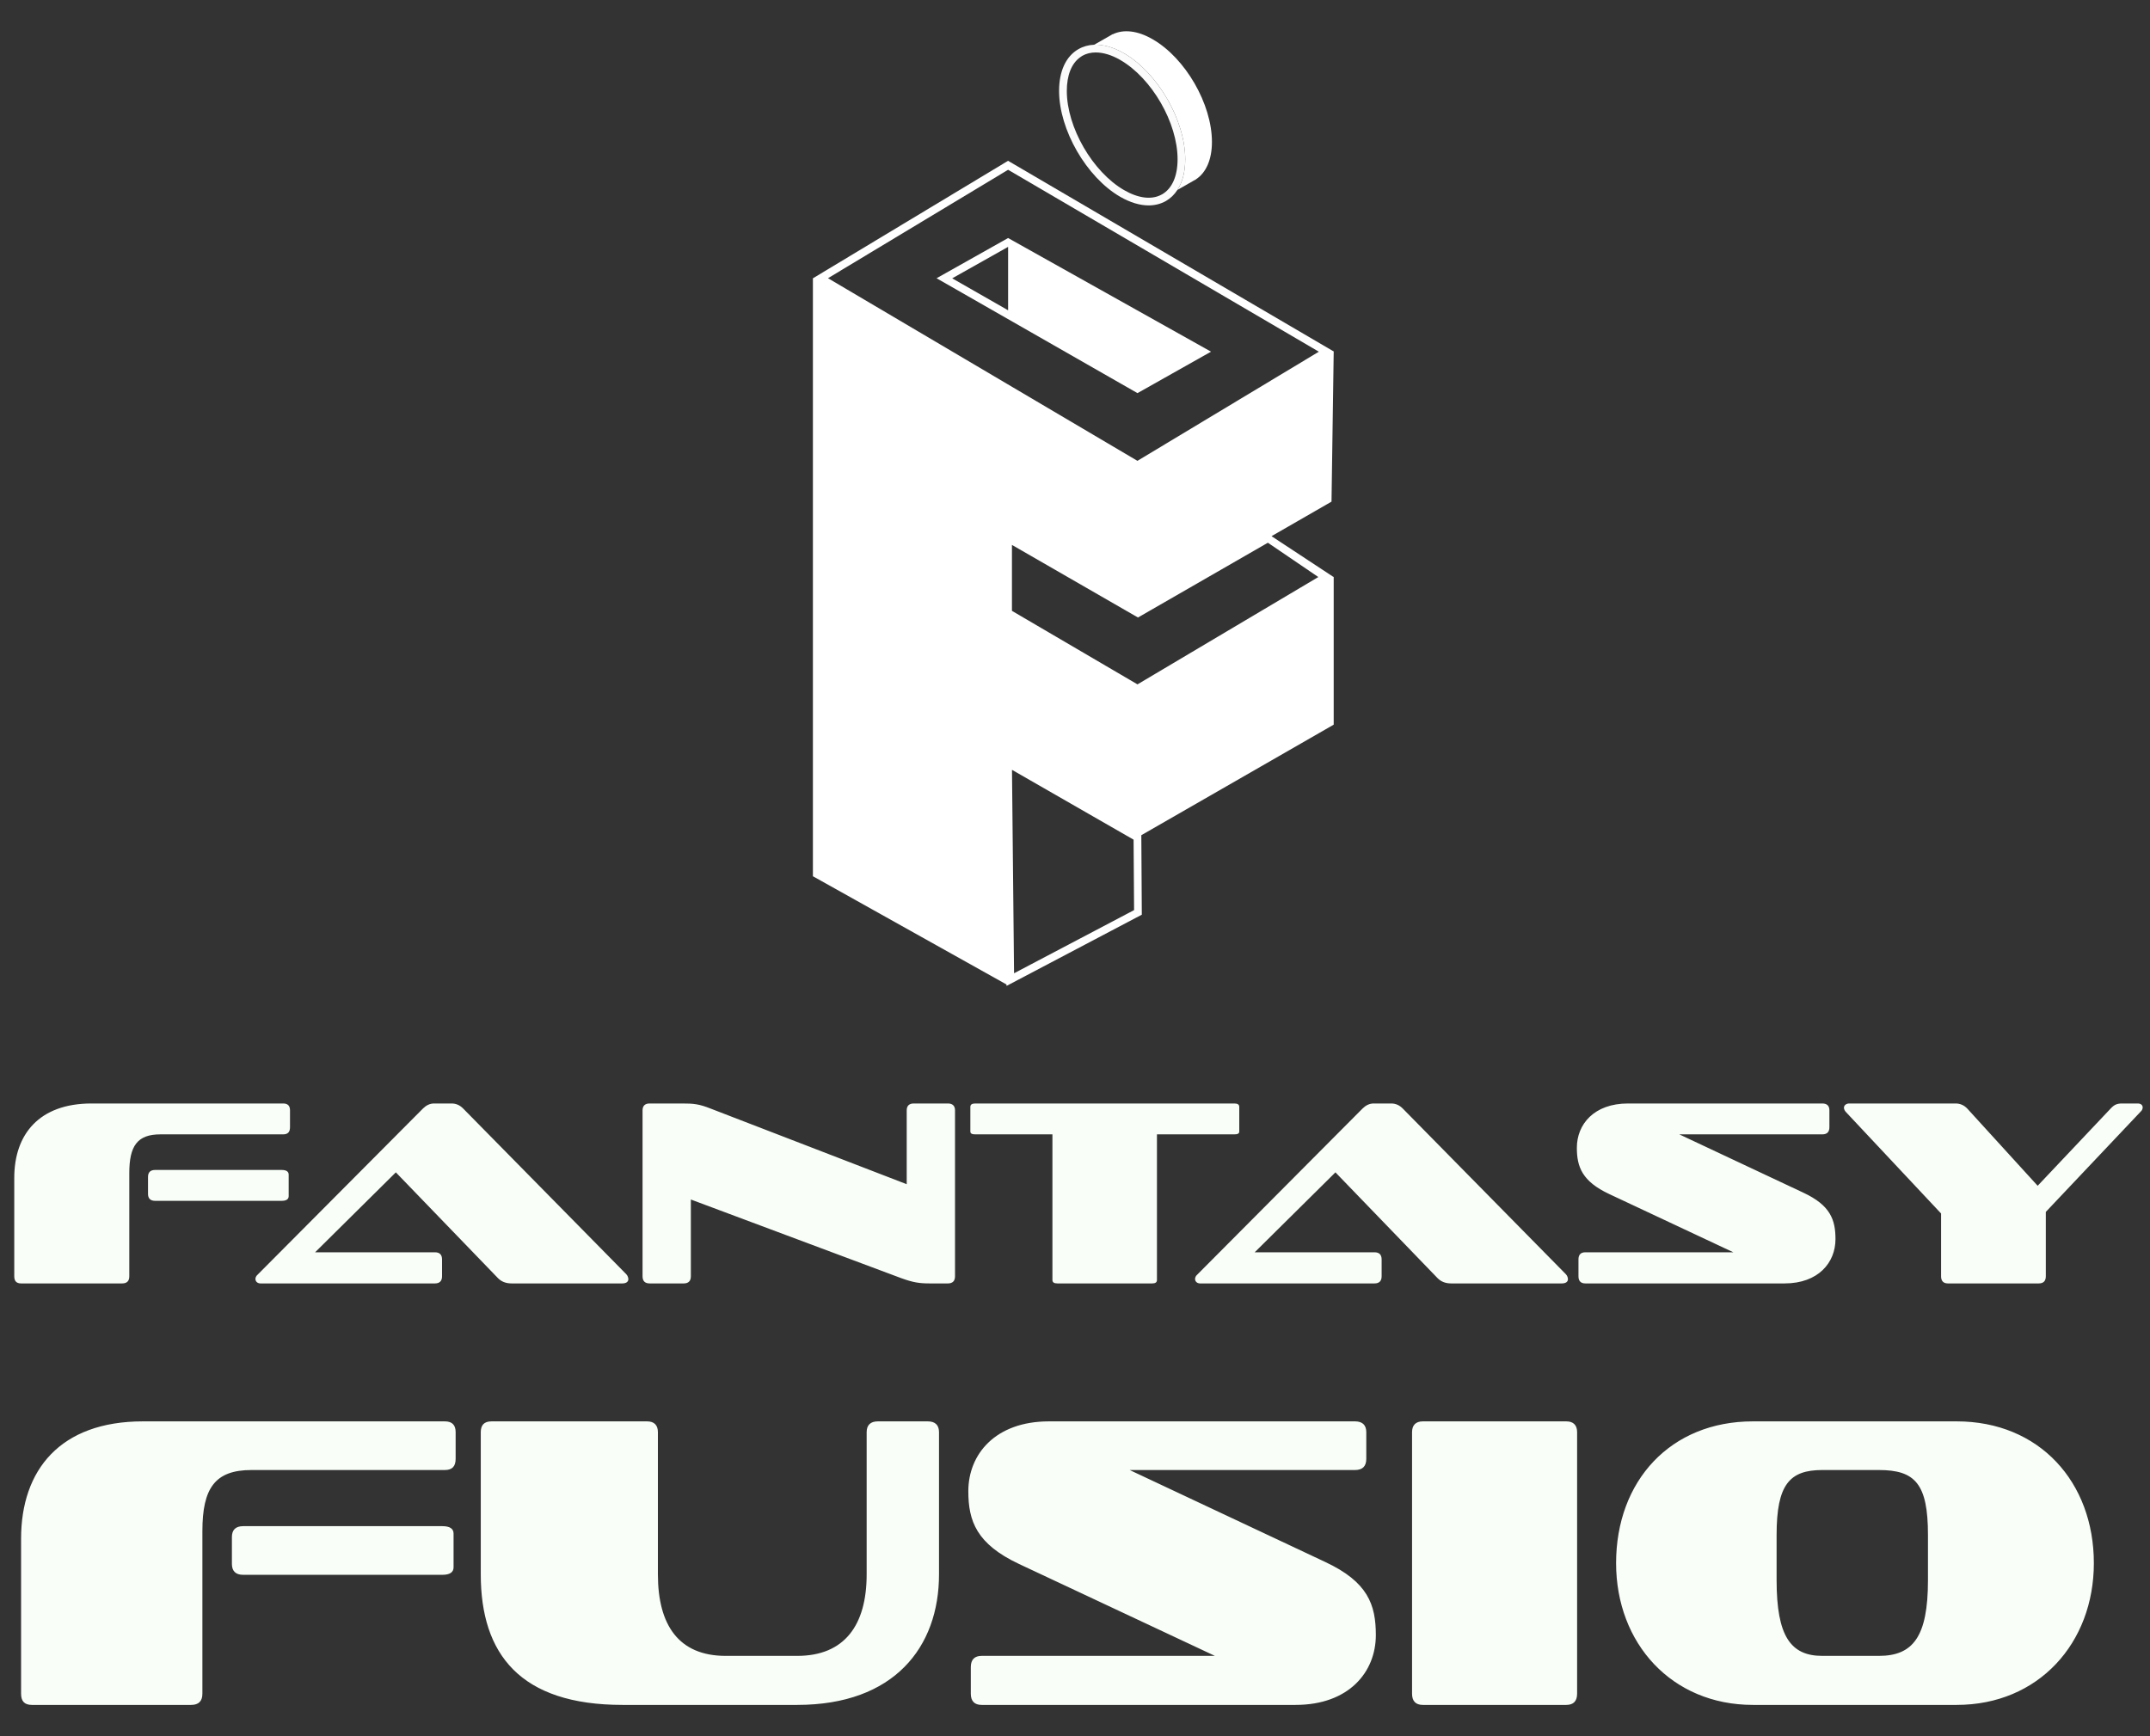 <svg width="52" height="42" viewBox="0 0 52 42" fill="none" xmlns="http://www.w3.org/2000/svg">
<rect x="0" y="0" width="52" height="42" fill="#333333" stroke="none"/>
<path d="M30.752 12.971L32.204 12.135L32.257 8.51L32.264 8.506L24.429 3.918L24.381 3.89L19.662 6.732H19.661V21.197L24.343 23.815V23.85L24.376 23.833L24.382 23.836V23.83L27.616 22.127L27.604 20.204L32.257 17.53V13.951L32.25 13.956L30.753 12.97L30.752 12.971ZM27.512 16.556L24.475 14.777V13.182L27.523 14.938L30.665 13.129L31.885 13.959L27.512 16.555V16.556ZM24.382 4.107L31.898 8.508L27.51 11.148L20.026 6.73L24.382 4.107ZM24.526 23.543L24.476 18.623L27.417 20.312L27.429 22.016L24.526 23.544V23.543Z" fill="url(#paint0_linear_2_1608)"/>
<path d="M24.382 5.758L22.652 6.731L27.511 9.51L29.29 8.507L24.382 5.758ZM24.382 5.972V7.506L23.03 6.733L24.382 5.972Z" fill="url(#paint1_linear_2_1608)"/>
<path d="M29.312 3.433C29.312 3.867 29.167 4.177 28.93 4.335V4.337L28.909 4.349C28.898 4.356 28.885 4.364 28.872 4.369L28.476 4.595C28.602 4.407 28.666 4.152 28.666 3.853C28.666 2.911 28.003 1.762 27.187 1.29C26.933 1.143 26.685 1.074 26.463 1.083L26.85 0.862C26.863 0.855 26.874 0.848 26.887 0.84L26.912 0.826L26.914 0.829C27.168 0.706 27.507 0.734 27.88 0.951C28.671 1.407 29.312 2.518 29.312 3.433V3.433Z" fill="url(#paint2_linear_2_1608)"/>
<path d="M27.188 1.29C26.934 1.143 26.686 1.073 26.463 1.082C26.326 1.088 26.197 1.123 26.081 1.19C25.78 1.364 25.615 1.722 25.615 2.199C25.615 3.141 26.278 4.29 27.094 4.761C27.334 4.899 27.569 4.969 27.78 4.969C27.933 4.969 28.075 4.933 28.2 4.862C28.311 4.797 28.404 4.708 28.476 4.595C28.601 4.407 28.666 4.152 28.666 3.852C28.666 2.911 28.002 1.762 27.187 1.29H27.188ZM28.083 4.713C27.846 4.837 27.529 4.796 27.189 4.6C26.425 4.159 25.802 3.081 25.802 2.2C25.802 1.819 25.917 1.534 26.125 1.385C26.142 1.373 26.158 1.362 26.175 1.351C26.272 1.296 26.381 1.269 26.501 1.269C26.682 1.269 26.884 1.329 27.095 1.451C27.859 1.892 28.481 2.97 28.481 3.852C28.481 4.26 28.349 4.56 28.108 4.7C28.099 4.705 28.092 4.709 28.083 4.712V4.713Z" fill="#FBFBFB"/>
<path d="M6.848 27.441H3.88C3.319 27.441 3.127 27.722 3.127 28.379V30.875C3.127 30.989 3.07 31.047 2.955 31.047H0.511C0.396 31.047 0.345 30.989 0.345 30.875V28.494C0.345 27.441 0.945 26.694 2.215 26.694H6.848C6.963 26.694 7.014 26.752 7.014 26.86V27.268C7.014 27.383 6.963 27.441 6.848 27.441ZM6.81 29.049H3.753C3.638 29.049 3.58 28.992 3.58 28.883V28.468C3.58 28.36 3.638 28.302 3.753 28.302H6.81C6.925 28.302 6.982 28.341 6.982 28.417V28.934C6.982 29.011 6.925 29.049 6.81 29.049ZM15.05 31.047H12.376C12.229 31.047 12.127 31.002 12.044 30.919L9.574 28.36L7.621 30.294H10.519C10.633 30.294 10.691 30.351 10.691 30.466V30.875C10.691 30.989 10.633 31.047 10.519 31.047H6.3C6.23 31.047 6.178 31.002 6.178 30.938C6.178 30.913 6.191 30.868 6.23 30.836L10.231 26.815C10.308 26.739 10.397 26.694 10.499 26.694H10.921C11.036 26.694 11.125 26.739 11.201 26.815L15.146 30.823C15.184 30.862 15.197 30.913 15.197 30.945C15.197 31.002 15.152 31.047 15.05 31.047ZM22.925 31.047H22.485C22.23 31.047 22.076 31.021 21.796 30.919L16.709 29.017V30.875C16.709 30.989 16.651 31.047 16.537 31.047H15.713C15.598 31.047 15.541 30.989 15.541 30.875V26.86C15.541 26.752 15.598 26.694 15.713 26.694H16.498C16.779 26.694 16.907 26.707 17.181 26.815L21.93 28.647V26.86C21.93 26.752 21.987 26.694 22.102 26.694H22.925C23.04 26.694 23.098 26.752 23.098 26.86V30.875C23.098 30.989 23.04 31.047 22.925 31.047ZM27.867 31.047H25.576C25.493 31.047 25.454 31.021 25.454 30.964V27.441H23.591C23.508 27.441 23.469 27.422 23.469 27.371V26.777C23.469 26.72 23.508 26.694 23.591 26.694H29.852C29.935 26.694 29.973 26.72 29.973 26.777V27.371C29.973 27.422 29.935 27.441 29.852 27.441H27.982V30.964C27.982 31.021 27.944 31.047 27.867 31.047ZM37.775 31.047H35.101C34.954 31.047 34.852 31.002 34.769 30.919L32.299 28.36L30.346 30.294H33.244C33.358 30.294 33.416 30.351 33.416 30.466V30.875C33.416 30.989 33.358 31.047 33.244 31.047H29.025C28.955 31.047 28.904 31.002 28.904 30.938C28.904 30.913 28.916 30.868 28.955 30.836L32.956 26.815C33.033 26.739 33.122 26.694 33.224 26.694H33.646C33.761 26.694 33.85 26.739 33.926 26.815L37.871 30.823C37.909 30.862 37.922 30.913 37.922 30.945C37.922 31.002 37.877 31.047 37.775 31.047ZM43.161 31.047H38.343C38.234 31.047 38.177 30.989 38.177 30.875V30.466C38.177 30.351 38.234 30.294 38.343 30.294H41.923L38.917 28.883C38.266 28.577 38.138 28.226 38.138 27.766C38.138 27.198 38.553 26.694 39.377 26.694H44.074C44.189 26.694 44.246 26.752 44.246 26.86V27.268C44.246 27.383 44.189 27.441 44.074 27.441H40.615L43.614 28.851C44.272 29.158 44.393 29.509 44.393 29.975C44.393 30.543 43.978 31.047 43.161 31.047ZM49.308 31.047H47.113C47.004 31.047 46.947 30.989 46.947 30.875V29.355L44.655 26.911C44.617 26.873 44.598 26.834 44.598 26.796C44.598 26.732 44.662 26.694 44.725 26.694H47.298C47.413 26.694 47.508 26.739 47.585 26.822L49.283 28.685L51.05 26.815C51.14 26.72 51.204 26.694 51.331 26.694H51.702C51.785 26.694 51.823 26.739 51.823 26.79C51.823 26.815 51.81 26.854 51.791 26.873L49.48 29.317V30.875C49.48 30.989 49.423 31.047 49.308 31.047Z" fill="#F9FFF8"/>
<path d="M10.758 35.561H6.082C5.197 35.561 4.895 36.004 4.895 37.039V40.972C4.895 41.153 4.804 41.243 4.623 41.243H0.772C0.591 41.243 0.51 41.153 0.51 40.972V37.221C0.51 35.561 1.455 34.384 3.457 34.384H10.758C10.939 34.384 11.02 34.475 11.02 34.646V35.289C11.02 35.471 10.939 35.561 10.758 35.561ZM10.698 38.096H5.881C5.7 38.096 5.609 38.005 5.609 37.834V37.18C5.609 37.009 5.7 36.919 5.881 36.919H10.698C10.879 36.919 10.97 36.979 10.97 37.1V37.914C10.97 38.035 10.879 38.096 10.698 38.096ZM19.282 41.243H15.057C12.583 41.243 11.628 40.016 11.628 38.085V34.646C11.628 34.475 11.708 34.384 11.889 34.384H15.651C15.822 34.384 15.912 34.475 15.912 34.646V38.085C15.912 39.312 16.415 40.057 17.552 40.057H19.282C20.428 40.057 20.961 39.312 20.961 38.085V34.646C20.961 34.475 21.052 34.384 21.233 34.384H22.439C22.62 34.384 22.711 34.475 22.711 34.646V38.085C22.711 39.846 21.625 41.243 19.282 41.243ZM31.335 41.243H23.742C23.571 41.243 23.48 41.153 23.48 40.972V40.328C23.48 40.147 23.571 40.057 23.742 40.057H29.384L24.647 37.834C23.621 37.351 23.42 36.798 23.42 36.074C23.42 35.179 24.073 34.384 25.371 34.384H32.773C32.954 34.384 33.045 34.475 33.045 34.646V35.289C33.045 35.471 32.954 35.561 32.773 35.561H27.322L32.049 37.784C33.085 38.267 33.276 38.82 33.276 39.554C33.276 40.449 32.622 41.243 31.335 41.243ZM37.883 41.243H34.413C34.242 41.243 34.152 41.153 34.152 40.972V34.646C34.152 34.475 34.242 34.384 34.413 34.384H37.883C38.054 34.384 38.144 34.475 38.144 34.646V40.972C38.144 41.153 38.054 41.243 37.883 41.243ZM47.324 41.243H42.396C40.434 41.243 39.087 39.755 39.087 37.814C39.087 35.823 40.404 34.384 42.396 34.384H47.324C49.325 34.384 50.642 35.853 50.642 37.814C50.642 39.745 49.305 41.243 47.324 41.243ZM46.63 38.226V37.13C46.63 35.893 46.318 35.561 45.443 35.561H44.075C43.281 35.561 42.969 35.913 42.969 37.13V38.226C42.969 39.584 43.311 40.057 44.075 40.057H45.443C46.268 40.057 46.63 39.594 46.63 38.226Z" fill="#F9FFF8"/>
<defs>
<linearGradient id="paint0_linear_2_1608" x1="19.661" y1="13.87" x2="32.264" y2="13.87" gradientUnits="userSpaceOnUse">
<stop stop-color="white"/>
<stop offset="1" stop-color="white"/>
</linearGradient>
<linearGradient id="paint1_linear_2_1608" x1="22.652" y1="7.634" x2="29.289" y2="7.634" gradientUnits="userSpaceOnUse">
<stop stop-color="white"/>
<stop offset="1" stop-color="white"/>
</linearGradient>
<linearGradient id="paint2_linear_2_1608" x1="26.463" y1="2.675" x2="29.312" y2="2.675" gradientUnits="userSpaceOnUse">
<stop stop-color="white"/>
<stop offset="1" stop-color="white"/>
</linearGradient>
</defs>
</svg>

